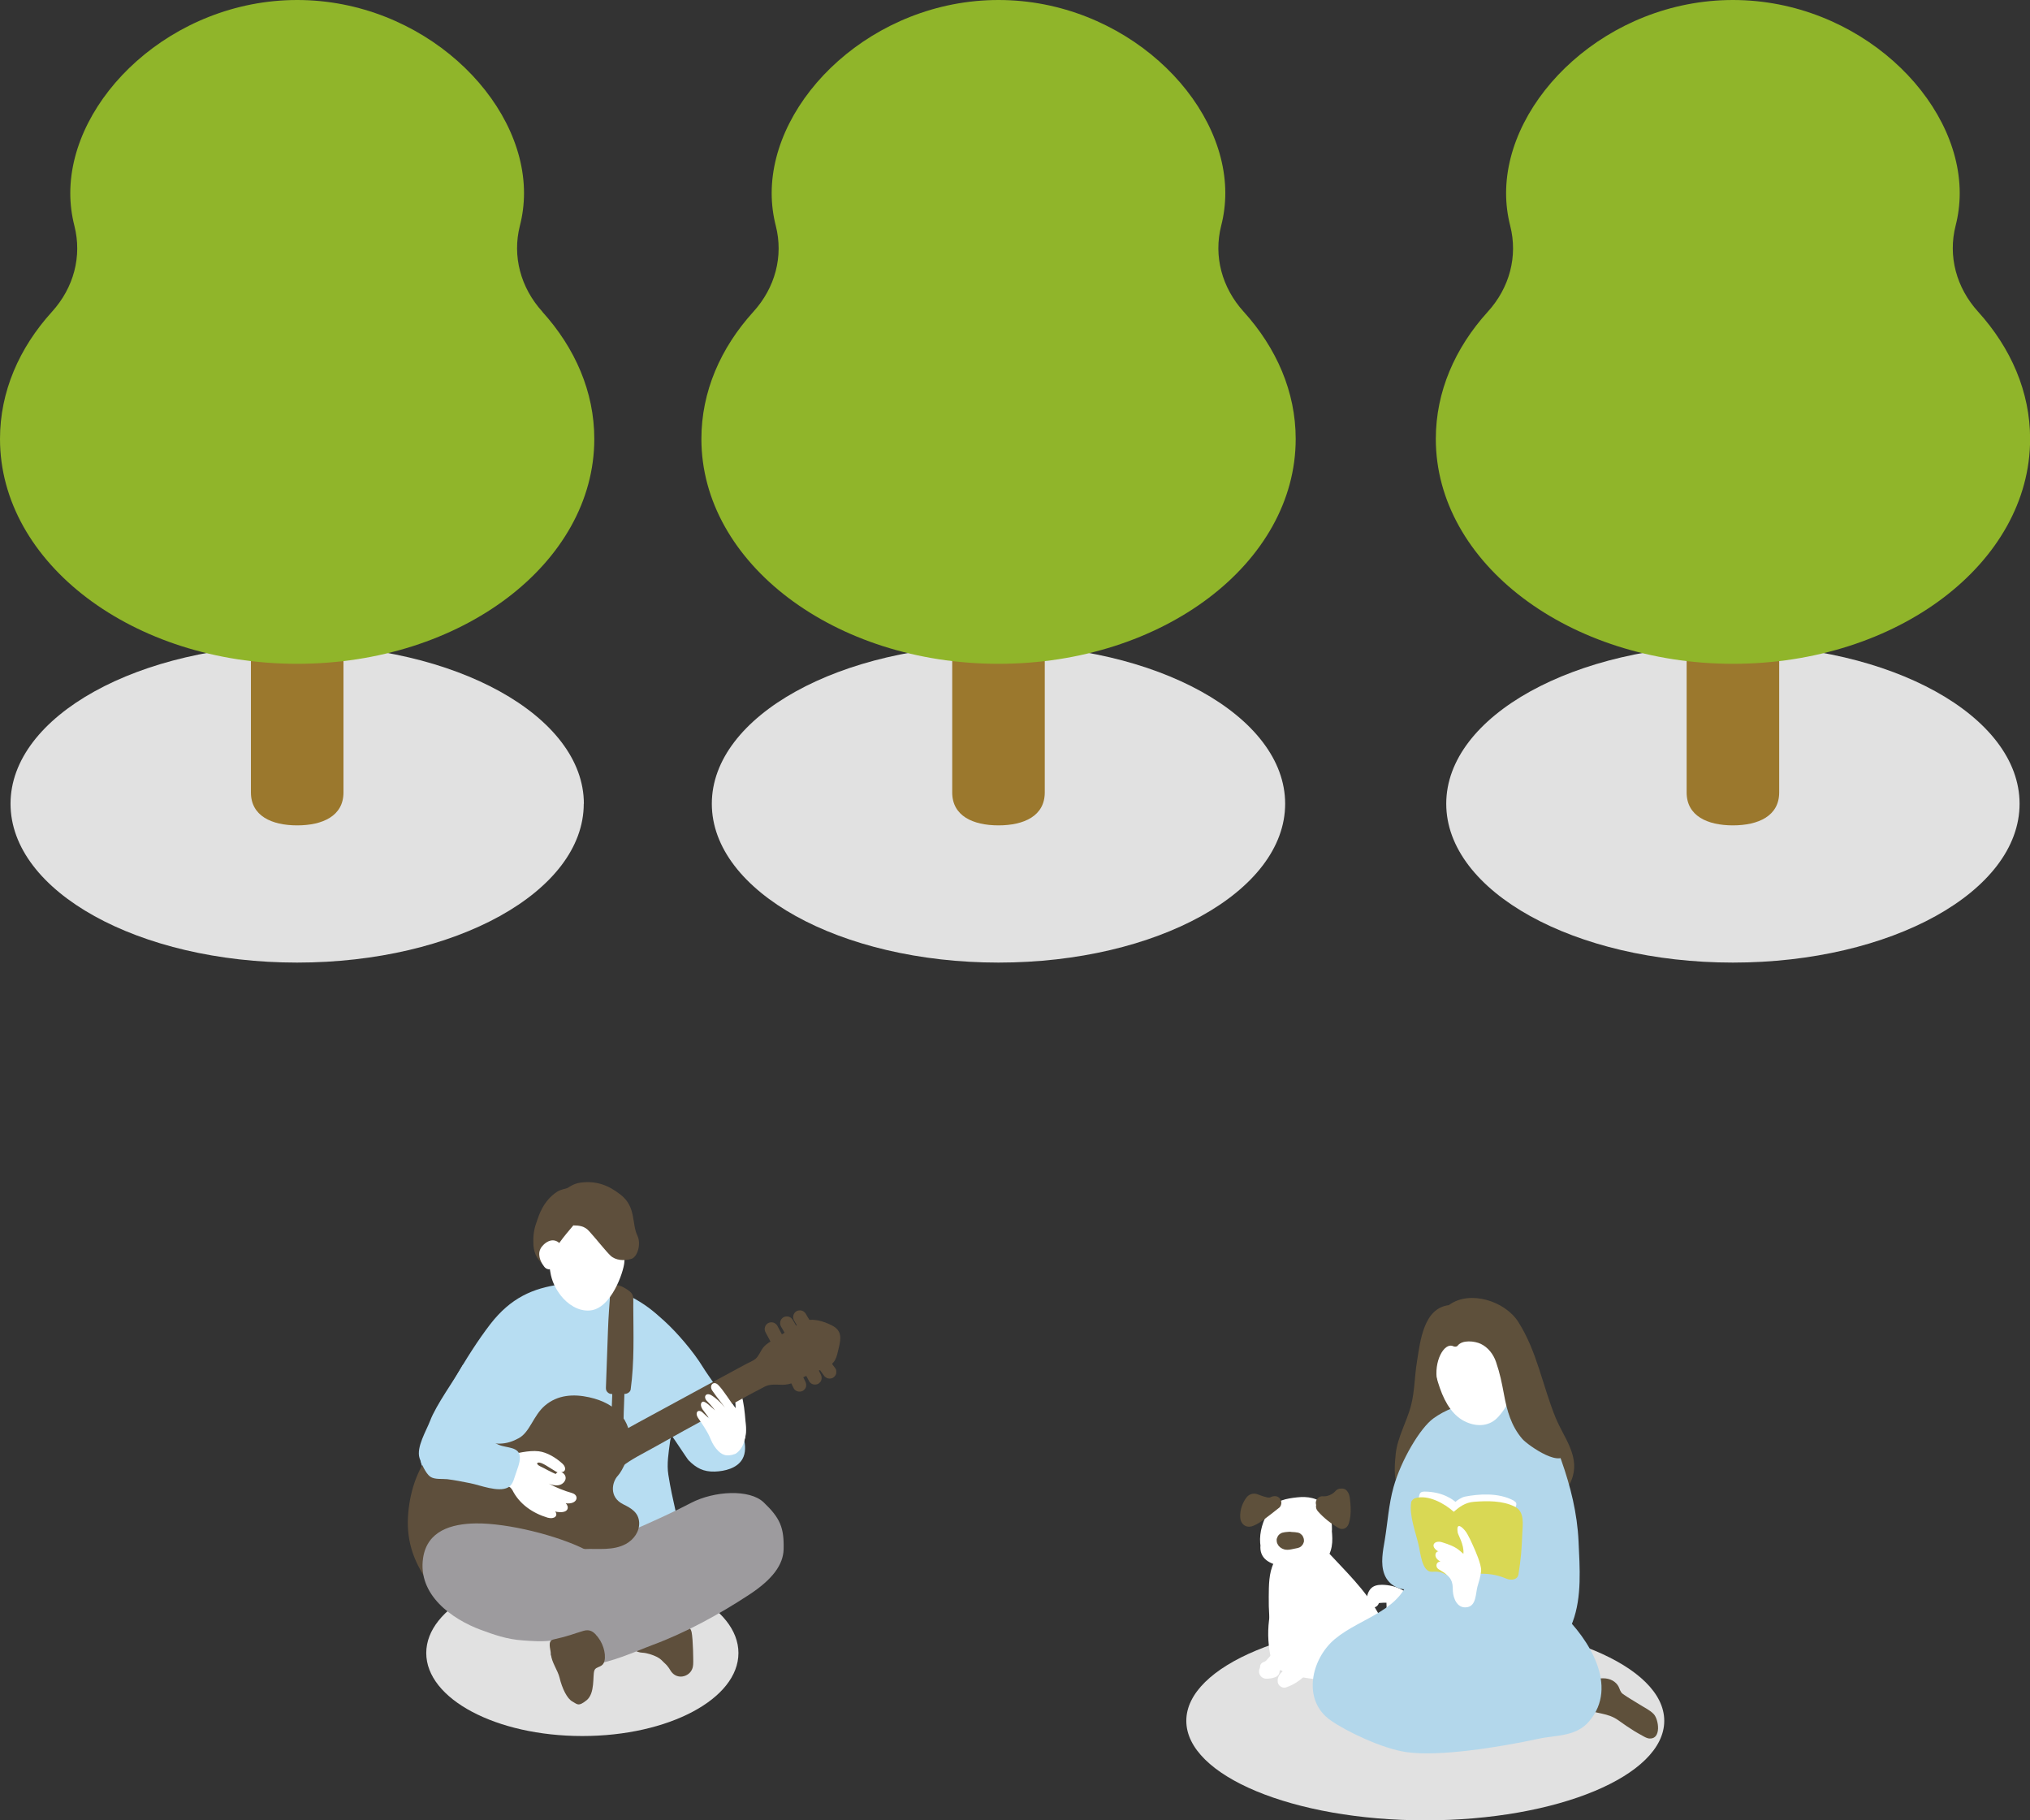 <?xml version="1.0" encoding="UTF-8"?>
<svg xmlns="http://www.w3.org/2000/svg" width="186.88" height="167.55" xmlns:xlink="http://www.w3.org/1999/xlink" viewBox="0 0 186.88 167.55">
  <rect x="0" y="0" width="186.88" height="167.55" fill="#333333" stroke="none"/>
  <defs>
    <style>
      .cls-1 {
        fill: #d9d854;
      }

      .cls-2 {
        fill: #fff;
      }

      .cls-3 {
        fill: #9d9b9e;
      }

      .cls-4 {
        clip-path: url(#clippath-2);
      }

      .cls-5 {
        isolation: isolate;
      }

      .cls-6 {
        clip-path: url(#clippath-6);
      }

      .cls-7 {
        fill: #90b52a;
      }

      .cls-8 {
        clip-path: url(#clippath-7);
      }

      .cls-9 {
        clip-path: url(#clippath-1);
      }

      .cls-10 {
        clip-path: url(#clippath-4);
      }

      .cls-11 {
        fill: #e1e1e1;
      }

      .cls-12 {
        fill: #b3d7eb;
      }

      .cls-13 {
        clip-path: url(#clippath);
      }

      .cls-14 {
        fill: #5e4f3c;
      }

      .cls-15 {
        fill: none;
      }

      .cls-16 {
        clip-path: url(#clippath-3);
      }

      .cls-17 {
        clip-path: url(#clippath-5);
      }

      .cls-18 {
        fill: #b7ddf2;
      }

      .cls-19 {
        fill: #9b782d;
      }

      .cls-20 {
        mix-blend-mode: multiply;
      }

      .cls-21 {
        fill: #5e503b;
      }
    </style>
    <clipPath id="clippath">
      <rect class="cls-15" width="186.88" height="167.55"/>
    </clipPath>
    <clipPath id="clippath-1">
      <rect class="cls-15" width="186.88" height="167.55"/>
    </clipPath>
    <clipPath id="clippath-2">
      <rect class="cls-15" width="186.88" height="167.55"/>
    </clipPath>
    <clipPath id="clippath-3">
      <rect class="cls-15" x=".97" y="59.36" width="52.78" height="29.24"/>
    </clipPath>
    <clipPath id="clippath-4">
      <rect class="cls-15" x="65.53" y="59.36" width="52.78" height="29.24"/>
    </clipPath>
    <clipPath id="clippath-5">
      <rect class="cls-15" x="133.14" y="59.36" width="52.78" height="29.24"/>
    </clipPath>
    <clipPath id="clippath-6">
      <rect class="cls-15" x="109.21" y="149.24" width="44" height="18.32"/>
    </clipPath>
    <clipPath id="clippath-7">
      <rect class="cls-15" x="39.24" y="144.51" width="28.74" height="15.27"/>
    </clipPath>
  </defs>
  <g class="cls-5">
    <g id="_レイヤー_2" data-name="レイヤー 2">
      <g id="_レイヤー_1-2" data-name="レイヤー 1">
        <g class="cls-13">
          <g class="cls-9">
            <g class="cls-4">
              <g class="cls-20">
                <g class="cls-16">
                  <path class="cls-11" d="m53.74,73.98c0,8.08-11.81,14.62-26.39,14.62S.97,82.06.97,73.98s11.81-14.62,26.39-14.62,26.39,6.55,26.39,14.62"/>
                </g>
              </g>
              <path class="cls-19" d="m31.62,45.49v27.45c0,2.16-1.91,3.03-4.26,3.03s-4.26-.87-4.26-3.03v-27.45h8.52Z"/>
              <path class="cls-7" d="m49.93,28.69c-2.01-2.22-2.78-5.12-2.07-7.91.25-.97.38-1.98.38-3.01C48.24,9.05,38.89,0,27.36,0S6.47,9.05,6.47,17.78c0,1.03.13,2.03.38,3.01.71,2.79-.05,5.69-2.07,7.91-3.02,3.33-4.78,7.36-4.78,11.7,0,11.43,12.25,20.7,27.36,20.7s27.35-9.27,27.35-20.7c0-4.34-1.77-8.37-4.78-11.7"/>
              <g class="cls-20">
                <g class="cls-10">
                  <path class="cls-11" d="m118.31,73.98c0,8.08-11.81,14.62-26.39,14.62s-26.39-6.55-26.39-14.62,11.81-14.62,26.39-14.62,26.39,6.55,26.39,14.62"/>
                </g>
              </g>
              <path class="cls-19" d="m96.18,45.49v27.45c0,2.16-1.91,3.03-4.26,3.03s-4.26-.87-4.26-3.03v-27.45h8.52Z"/>
              <path class="cls-7" d="m114.49,28.69c-2.01-2.22-2.78-5.12-2.07-7.91.25-.97.38-1.98.38-3.01C112.8,9.05,103.45,0,91.92,0s-20.88,9.05-20.88,17.78c0,1.03.13,2.03.38,3.01.71,2.79-.05,5.69-2.07,7.91-3.02,3.33-4.78,7.36-4.78,11.7,0,11.43,12.25,20.7,27.36,20.7s27.35-9.27,27.35-20.7c0-4.34-1.77-8.37-4.78-11.7"/>
              <g class="cls-20">
                <g class="cls-17">
                  <path class="cls-11" d="m185.92,73.98c0,8.08-11.81,14.62-26.39,14.62s-26.39-6.55-26.39-14.62,11.81-14.62,26.39-14.62,26.39,6.55,26.39,14.62"/>
                </g>
              </g>
              <path class="cls-19" d="m163.79,45.49v27.45c0,2.16-1.91,3.03-4.26,3.03s-4.26-.87-4.26-3.03v-27.45h8.52Z"/>
              <path class="cls-7" d="m182.1,28.69c-2.01-2.22-2.78-5.12-2.07-7.91.25-.97.38-1.98.38-3.01C180.41,9.05,171.06,0,159.53,0s-20.88,9.05-20.88,17.78c0,1.03.13,2.03.38,3.01.71,2.79-.05,5.69-2.07,7.91-3.02,3.33-4.78,7.36-4.78,11.7,0,11.43,12.25,20.7,27.36,20.7s27.35-9.27,27.35-20.7c0-4.34-1.77-8.37-4.78-11.7"/>
              <g class="cls-20">
                <g class="cls-6">
                  <path class="cls-11" d="m153.21,158.39c0,5.06-9.85,9.16-22,9.16s-22-4.1-22-9.16,9.85-9.16,22-9.16,22,4.1,22,9.16"/>
                </g>
              </g>
              <path class="cls-2" d="m119.42,138.1c-1.04.09-1.95.58-2.56,1.44-.54.77-.72,1.76-.82,2.68-.06.55.11,1.05.55,1.39.38.29.86.44,1.32.55,1.01.23,2.15.31,3.08-.24.84-.51,1.41-1.4,1.56-2.37.16-.99.08-2.15-.58-2.95-.61-.75-1.64-.88-2.54-.78-.47.05-.98.12-1.43.28-.52.19-.9.55-1.2,1-.53.81-.87,1.94-.79,2.92.04.53.23,1.02.66,1.36.37.29.82.4,1.28.48.56.09,1.12.16,1.68.22.53.06,1.09.14,1.6-.01,1.08-.32,1.45-1.46,1.42-2.49-.03-.97-.17-2.19-.82-2.95-.72-.85-1.88-.59-2.8-.29-.93.3-1.82.75-2.18,1.72-.18.48-.2,1.04-.17,1.55.04.53.12,1.16.39,1.63.34.59.95.47,1.51.32.49-.13,1-.29,1.42-.57.77-.51,1.26-1.32,1.37-2.24.05-.41.02-.85-.12-1.24-.09-.26-.21-.51-.45-.65-.27-.16-.57-.15-.87-.08-.97.23-1.88.84-2.26,1.79-.18.46-.21.98-.06,1.46.14.44.67.58,1.01.27.64-.59,1.01-1.41,1.02-2.28,0-.43-.39-.63-.76-.58-.88.12-1.38,1.11-1.38,1.93,0,.45.18.93.6,1.14.49.24,1.02,0,1.35-.39.32-.38.74-.83.89-1.31.16-.5-.03-1.07-.51-1.3-.45-.22-1.01-.06-1.34.3-.38.42-.36,1-.25,1.52.07.32.24.64.58.73.34.09.64-.07.9-.27.43-.33.78-.74,1.01-1.22.18-.39-.03-.93-.52-.91-1.22.06-1.73,1.75-.87,2.57.46.43,1.13.46,1.69.22.53-.23.87-.7,1.18-1.17h-1.04c-.04-.08-.08.05-.12.1-.12.14-.28.22-.44.3-.34.18-.72.25-1.1.26.05.39.11.79.16,1.18.8-.21,1.59-.49,2.06-1.21.16-.25.07-.61-.16-.78-.26-.19-.55-.14-.79.05-.4.31-.79.64-1.22.92-.35.23-.73.4-1.14.25-.31-.11-.66.12-.74.42-.09.33.11.63.42.74,1.36.49,2.55-.72,3.53-1.48-.32-.24-.63-.49-.95-.73-.26.4-.88.54-1.34.66-.65.17-.52,1.2.16,1.18,1.2-.02,3.43-.9,2.69-2.48-.21-.44-.81-.34-1.04,0-.18.27-.54.86-.94.72-.15-.05-.15-.52-.02-.53-.17-.3-.35-.6-.52-.91-.1.2-.2.39-.35.55-.08.09-.16.17-.24.24-.03.03-.08.06-.11.09-.06.06-.12.03-.01.04.1.03.2.05.3.08-.02-.01-.04-.02-.06-.03l.22.22s-.02,0-.02-.04c0-.06-.03-.12-.04-.18-.01-.07-.03-.16-.02-.23,0-.02.05-.13.01-.07,0,.02,0-.03.05-.02-.04,0-.1,0-.14-.03,0,0-.11-.13-.09-.13,0,0-.15.24-.17.27-.14.2-.29.4-.45.58-.03.03-.09.08-.11.11-.03.06-.05,0,.02,0,.06.01.11.01.18.04.01,0,.04.04.05.04,0,0-.01-.06-.01-.13,0-.1,0-.08.02-.18.08-.34.17-.54.48-.58-.25-.19-.51-.39-.76-.58,0,.56-.26,1.05-.67,1.43.34.09.67.18,1.01.26-.18-.56.14-1.1.62-1.41.13-.08.26-.16.4-.22.08-.03.17-.06.25-.09.04-.01.24-.04.26-.07.04-.06-.21-.08-.2-.1-.01.02.06.18.06.21.03.13.04.2.04.35,0,.5-.2,1-.57,1.37-.21.2-.46.35-.74.45-.18.07-.36.12-.54.17-.12.03-.37.05-.47.12l.25.17c-.02-.06-.05-.13-.07-.19-.03-.1-.06-.19-.08-.29-.04-.18-.08-.35-.09-.54-.03-.36-.03-.75.07-1.1.16-.57.71-.82,1.24-1,.33-.11.66-.22,1-.28.24-.04.52-.06.71.12.19.19.26.49.33.74.1.36.16.73.19,1.11.04.51.12,1.43-.5,1.66-.3.11-.69.04-1,0-.39-.04-.78-.08-1.16-.14-.47-.07-1.39-.05-1.54-.63-.07-.28-.03-.6.02-.88.06-.36.16-.72.31-1.05.13-.3.31-.63.57-.84.24-.19.58-.22.88-.28.54-.1,1.19-.21,1.7.02.56.25.68.92.7,1.47.02.65-.1,1.34-.53,1.85-.51.61-1.19.74-1.95.67-.39-.04-.79-.12-1.16-.24-.23-.08-.55-.16-.54-.43.02-1.36.63-3,2.18-3.13.32-.03.6-.26.6-.6,0-.3-.28-.63-.6-.6"/>
              <path class="cls-21" d="m121.76,138.97c.77.04,1.58-.3,2.09-.88.11-.12.18-.27.18-.44,0-.15-.07-.33-.18-.44-.12-.11-.27-.19-.44-.18-.16,0-.33.06-.44.18-.09.1-.18.19-.29.27.04-.03.08-.06.13-.1-.14.11-.29.19-.45.26.05-.02.1-.04.15-.06-.18.07-.36.13-.55.15.05,0,.11-.01.16-.02-.12.01-.24.02-.37.01-.32-.02-.63.3-.62.62.02.35.27.6.62.62"/>
              <path class="cls-21" d="m123.08,138.05c-.06-.08-.07-.09-.03-.04-.04-.09-.05-.11-.03-.04,0,.01,0,.02,0,.04.01.07,0,.05,0-.05-.01.03,0,.1.01.13,0,.06.01.12.02.18.02.2.03.4.04.59,0,.2,0,.39-.02.59-.01.13.02-.13,0,.04,0,.05-.02.1-.03.15-.02.1-.05.2-.09.3.3-.12.61-.25.91-.37-.16-.09-.32-.19-.47-.29-.08-.06-.16-.11-.24-.17-.03-.03-.07-.05-.1-.08.14.09,0,0-.03-.02-.29-.24-.56-.5-.82-.78-.09.34-.18.69-.27,1.03.07-.01.06,0-.03,0,.03,0,.06,0,.09,0,.05,0,.09,0,.14,0,.11,0,.21,0,.32,0,.04,0,.1,0,.14.01-.09-.01-.1-.01-.03,0,.03,0,.06.01.09.02.05,0,.09.02.13.03.03,0,.06.02.09.02.07.02.06.02-.03-.01-.07-.07-.15-.15-.22-.22-.08-.21-.06-.39.06-.54.08-.06.09-.07.04-.04.25.03.5.06.75.1-.19-.2-.45-.35-.72-.41-.32-.07-.69.1-.76.43-.07.32.1.68.43.76.02,0,.09.04.12.03-.04,0-.12-.06-.02,0,.01,0,.02.01.03.02.04.03.02.01-.04-.04,0,0,.08.08.09.08.18.19.52.24.75.1.31-.2.53-.52.44-.91-.09-.36-.42-.51-.76-.58-.48-.1-.94-.1-1.43-.03-.21.03-.38.24-.43.43-.06.22.01.44.16.6.54.61,1.2,1.13,1.91,1.54.37.21.78,0,.91-.37.17-.48.21-1,.19-1.5,0-.23-.03-.46-.05-.68-.03-.35-.08-.64-.32-.91-.22-.24-.66-.24-.88,0-.24.26-.23.62,0,.88"/>
              <path class="cls-21" d="m117.05,137.84c.16-.02-.03,0-.07,0-.06,0-.13,0-.19,0-.01,0-.09-.01-.09,0,0,0,.15.03.03,0-.07-.01-.14-.03-.21-.05-.26-.06-.5-.16-.75-.25-.36-.14-.76-.03-1,.27-.2.25-.34.53-.45.83-.09.26-.14.55-.15.83-.01.31.05.63.29.85.2.19.48.24.74.18.16-.04.31-.12.46-.19.22-.11.42-.25.62-.39.51-.37,1-.77,1.5-1.16.11-.09.19-.3.18-.44,0-.14-.05-.26-.13-.38-.2-.26-.51-.28-.8-.16-.26.12-.53.23-.79.34-.12.05-.25.11-.37.16-.07.03-.14.06-.21.09-.02,0-.12.06-.03.01.04-.02.05-.02.02-.01-.17.05-.02.09.46.13.05.09.11.18.16.27.04.11-.03.34.02.17.02-.08.03-.15.03-.23,0-.32-.29-.63-.62-.62-.34.02-.62.27-.62.62.02-.11.02-.13,0-.06,0,.02-.01.04-.02.07-.03.12-.03.24,0,.36.06.23.25.43.49.49.31.09.58-.07.86-.19.42-.18.84-.36,1.26-.54-.25-.32-.5-.65-.75-.97-.36.28-.72.55-1.07.83-.05.04.04-.03.04-.03-.02,0-.04.03-.05.04-.04.03-.08.06-.13.09-.08.06-.17.12-.26.18-.17.11-.34.21-.52.29-.06.03.04-.02.05-.02-.06.02-.06,0,.03,0,.05.02.11.04.16.07.09,0,.15.04.19.11.02.02.08.1.07.13,0,0,0-.04-.01-.05-.02-.08,0,.14.01.07,0-.05,0-.1,0-.15,0-.05,0-.1.01-.15,0-.07,0,.05,0,.06,0-.01,0-.05.01-.07.02-.11.05-.21.08-.32.01-.03.05-.09.05-.12,0,0-.05.11-.02.05.01-.03.03-.05.04-.08.02-.04.04-.08.06-.12.01-.02.02-.04.03-.06,0-.01.09-.12.02-.04-.06.08,0,0,0,0,.03-.02.12-.08-.06.02-.09.05-.13.06-.22.06-.08,0-.04,0,0,0,.1.05.2.08.3.12.22.08.45.16.69.2.34.06.64.06.98.01.14-.02.3-.17.37-.28.08-.13.11-.33.06-.48-.05-.15-.14-.29-.28-.37-.16-.08-.3-.09-.48-.06"/>
              <path class="cls-21" d="m115.11,138.29c-.06.08-.12.17-.18.25-.04.07-.07.15-.07.23-.02.08-.01.16.01.25.02.08.06.15.11.21.04.07.1.12.17.16.05.02.1.04.15.06.11.03.22.03.33,0,.05-.02.1-.04.15-.06.09-.05.17-.13.22-.22.06-.08.12-.17.18-.25.05-.07.07-.15.07-.23.02-.08.01-.16-.01-.25-.02-.08-.06-.15-.11-.21-.04-.07-.1-.12-.17-.16-.05-.02-.1-.04-.15-.06-.11-.03-.22-.03-.33,0-.05.02-.1.04-.15.06-.09.06-.17.13-.22.22"/>
              <path class="cls-2" d="m121.25,143.72c.31,1.5,1.02,2.91,2.03,4.06"/>
              <path class="cls-2" d="m120.67,143.88c.34,1.61,1.11,3.09,2.19,4.33.21.24.63.22.85,0,.24-.24.21-.61,0-.85-.46-.52-.86-1.12-1.18-1.78-.17-.34-.27-.58-.39-.93-.12-.36-.22-.72-.3-1.09-.07-.32-.44-.5-.74-.42-.33.09-.49.42-.42.74"/>
              <path class="cls-2" d="m126.95,150.84c.66-.1,1.45-.14,1.92-.68.46-.53.76-1.23.97-1.89.13-.4.24-.82.04-1.21-.15-.3-.48-.53-.76-.7-.57-.33-1.24-.48-1.89-.49-.4,0-.8.07-1.07.39-.26.32-.33.7-.37,1.1.39-.05.79-.11,1.18-.16-.03.11-.06.22-.08.34-.02.02-.04.03-.06.04-.03.01-.03.01,0,0,.02,0,.03-.01.05-.01.05-.01.1-.02.15-.03.01,0,.11-.01.05,0,.2-.02.4-.03.61-.02.14,0-.05-.03.02,0,.03.01.09.05.05.01,0,0-.18-.16-.13-.17,0,0,.02.6.02.66,0,.1,0,.2,0,.29,0-.02,0-.05.02-.07-.06.08.02,0-.03.04-.16.14-.32.26-.48.39-.18.14-.35.28-.53.42-.07.05,0,0,.03-.01.06-.02.09,0,.01,0-.13,0-.26.01-.38.06-.24.1-.46.3-.44.58.01.25.18.54.44.58.57.1,1.16.07,1.67-.23.44-.26.79-.7.88-1.21.05-.31-.08-.66-.42-.74-.29-.07-.68.09-.74.42-.01.07-.03.14-.06.21.04-.1-.04.07-.07.1.03-.05.02-.03,0,0-.02.03-.05.05-.08.08-.03.03-.06.05,0,.01-.04.03-.08.05-.12.08,0,0-.09.05-.06.04.03-.02-.07.02-.08.03-.04.01-.08.02-.12.03-.01,0-.12.03-.08.02.04,0-.07,0-.08,0-.04,0-.09,0-.13,0-.04,0-.09,0-.13,0-.12,0,.13.03-.06,0v1.16c.07-.02.07-.03,0-.02.04,0,.08,0,.12,0,.09,0,.19-.02.27-.04.2-.06.35-.19.51-.32.25-.2.51-.4.76-.6.32-.25.54-.53.58-.94.03-.3,0-.62-.02-.92-.02-.4-.13-.76-.49-.98-.28-.17-.63-.18-.95-.17-.31.01-.66.03-.96.14-.47.17-.72.59-.63,1.08.05.29.39.47.66.43.31-.04.49-.29.52-.59,0-.03,0-.07,0-.1,0,.07,0,.08,0,0,.02-.07.03-.13.05-.2,0-.02.01-.03.02-.05-.03.07-.03.07,0,.01-.05.06-.05.06,0,0-.06.04-.06.05,0,.01-.06.02-.11.02-.02.02.08,0,.16,0,.24,0,.08,0,.16,0,.24.02.13,0-.06-.01.08,0,.14.02.28.05.41.09.08.02.15.05.23.08.07.03.07.03.02,0,.04.02.07.03.11.05.05.03.11.06.16.09.02.01.2.13.12.08.05.04.09.08.13.12.05.05.05.05.02,0,0-.02-.02-.04-.02-.07,0-.04,0-.03-.01.05,0,.03-.02.07-.02.1-.02.08-.04.15-.06.23-.05.15-.1.3-.16.44-.03.08-.11.24-.18.37-.08.15-.16.3-.25.44-.03.05-.07.11-.11.16.07-.09-.14.13-.05.06-.03.02-.07.04-.11.06.04-.02.04-.02,0,0-.07.03-.14.04-.21.06-.34.08-.68.12-1.02.18-.31.05-.51.46-.42.74.11.34.41.47.74.42"/>
              <path class="cls-2" d="m121.73,143.2l1.01,1.09c.9.97,1.79,1.94,2.6,2.99.83,1.08,1.59,2.3,1.73,3.66.04.34.03.69-.1,1.01-.1.25-.26.46-.44.65-.87.92-2.14,1.35-3.4,1.44s-2.51-.14-3.75-.38c-.49-.1-1.04-.23-1.3-.66-.12-.19-.16-.42-.19-.64-.38-2.35-.64-4.7-.39-7.07.04-.39.09-.78.29-1.12"/>
              <path class="cls-2" d="m121.3,143.62c1.23,1.34,2.52,2.65,3.62,4.1.49.64.95,1.33,1.25,2.09.26.68.54,1.61.04,2.25-1.04,1.32-3,1.5-4.55,1.36-.86-.08-1.83-.18-2.65-.47-.4-.14-.48-.36-.55-.76-.09-.5-.16-1-.22-1.5-.14-1.07-.23-2.14-.24-3.22,0-.52,0-1.04.04-1.56.03-.48.04-1.01.26-1.44.35-.69-.69-1.3-1.04-.61-.46.93-.45,2.08-.46,3.1-.02,1.18.07,2.36.22,3.54.07.54.14,1.08.22,1.61.08.49.13.98.45,1.38.61.75,1.79.82,2.67.97,2,.33,4.25.39,5.97-.88.77-.57,1.35-1.3,1.36-2.3.01-.98-.36-1.97-.83-2.82-1.18-2.14-3.06-3.91-4.7-5.69-.53-.57-1.38.28-.85.85"/>
              <path class="cls-2" d="m117.58,152.58c-.45.09-.86.23-1.28.41-.63.27-.18,1.29.46,1.1.48-.15.95-.35,1.39-.61-.29-.23-.59-.45-.89-.68,0,.01,0,.02,0,.04.09-.12.18-.24.28-.36-.01,0-.02.01-.04.02.1-.03.2-.05.3-.08-.01,0-.03,0-.04,0l.43.18s-.03-.03-.04-.05c.05.09.1.18.15.27-.29-.8-.36-1.74-.34-2.59.01-.89.17-1.77.43-2.62.23-.74-.93-1.06-1.16-.32-.38,1.19-.54,2.46-.46,3.71.04.62.13,1.25.29,1.85.08.31.2.65.54.74.35.1.75-.11.83-.47.11-.5-.41-.96-.89-.68-.35.21-.71.37-1.1.49.16.37.31.73.46,1.1.32-.14.65-.23.99-.29.32-.06.5-.44.42-.74-.09-.33-.42-.48-.74-.42"/>
              <path class="cls-2" d="m117.35,151.96c-.35.4-.7.79-1.06,1.19-.13.15-.3.3-.36.5-.1.37.1.74.47.84.19.05.41.02.6-.01.12-.02.24-.05.36-.09.15-.05.28-.14.36-.28.08-.13.11-.32.06-.46-.05-.15-.14-.29-.28-.36-.14-.07-.31-.11-.46-.06-.12.04-.24.07-.36.09.05,0,.11-.01.16-.02-.09.01-.18.02-.27.01.05,0,.11.01.16.02-.01,0-.03,0-.04,0,.05.02.1.04.14.06,0,0-.01,0-.02,0,.04.03.08.06.12.09,0,0,0,0-.01-.01.03.04.06.08.09.12v-.02s.03.1.05.14c0,0,0-.01,0-.02,0,.05.01.11.02.16,0,0,0-.01,0-.02,0,.05-.01.11-.02.16,0,0,0-.01,0-.02-.02.05-.04.1-.06.14,0-.01.02-.03.02-.04-.03.04-.06.08-.09.12.4-.47.82-.92,1.23-1.39.11-.12.18-.26.18-.43,0-.15-.07-.32-.18-.43-.12-.11-.27-.18-.43-.18-.15,0-.32.06-.43.18"/>
              <path class="cls-2" d="m124.94,152.7c-.56.17-1.11.38-1.64.63-.26.12-.51.25-.76.39-.23.13-.49.27-.67.47-.31.34-.48.93,0,1.23.33.2.72.02,1.05-.08.57-.19,1.13-.42,1.68-.67.29-.13.38-.57.22-.82-.19-.29-.52-.36-.82-.22-.08.04-.16.08-.25.11-.04.02-.08.04-.12.05-.04.02-.11.05-.03.01-.17.07-.34.14-.51.2-.16.06-.32.12-.49.17-.09.03-.17.06-.26.08-.04.01-.09.03-.13.04-.06.02-.2.02,0,.02.1.03.2.05.3.08,0,0-.02,0-.03-.01.07.07.14.14.22.22v-.03c.01.1.04.2.07.3,0,.06-.01.11-.04.17.04-.06.03-.05-.02.02,0,0,.17-.18.03-.05.08-.08.21-.14.31-.2.24-.14.48-.27.73-.39.12-.06.24-.11.36-.17.03-.01.06-.03.1-.04-.06.03-.06.03,0,0,.07-.03.13-.05.2-.08.26-.1.53-.19.81-.27.3-.09.52-.43.42-.74-.1-.31-.42-.52-.74-.42"/>
              <path class="cls-2" d="m119.32,153.39s0,.02,0,.03c0-.05.01-.11.02-.16,0,.05-.02.09-.04.13.02-.05.04-.1.06-.14-.03.06-.06.11-.1.17.03-.04.06-.08.09-.12-.13.17-.3.31-.47.44.04-.03.08-.06.12-.09-.26.2-.54.36-.84.49.05-.02.1-.04.14-.06-.08.03-.16.07-.25.09.25.19.51.39.76.58,0-.03,0-.05,0-.08,0,.05-.01.11-.02.16,0-.03.02-.07.03-.1-.02.05-.04.1-.06.14.02-.04.04-.08.07-.11-.03.04-.06.08-.09.12.03-.04.07-.08.11-.11-.04.03-.08.06-.12.09.08-.06.17-.11.26-.15-.05.02-.1.04-.14.06.28-.11.56-.21.83-.33.27-.12.51-.29.72-.5.23-.22.24-.63,0-.85-.24-.22-.61-.23-.85,0-.05.05-.1.09-.15.13.04-.03.08-.06.12-.09-.19.14-.39.25-.61.34.05-.02.1-.04.14-.06-.27.11-.57.19-.83.34-.35.21-.62.57-.6.99,0,.19.09.36.24.47.14.11.35.17.52.11.42-.15.82-.34,1.18-.61.19-.14.38-.29.54-.46.1-.1.19-.21.26-.34.1-.18.13-.33.16-.53.02-.14-.08-.33-.18-.43-.1-.11-.28-.18-.43-.18-.16,0-.32.06-.43.18-.03.04-.06.08-.09.12-.05.09-.08.19-.08.3"/>
              <path class="cls-21" d="m118.88,141c-.11-.01-.21-.02-.32,0-.17.01-.33.03-.49.07-.13.04-.23.1-.33.19-.07.07-.12.15-.15.24-.05.09-.07.18-.06.28,0,.13.03.26.1.37.11.23.35.39.59.46.21.06.43.04.64,0,.21-.04.42-.09.63-.13.06-.02.12-.05.18-.07.09-.05.16-.11.21-.19.05-.05.08-.1.1-.16.05-.09.07-.18.06-.28,0-.13-.04-.26-.1-.37-.05-.09-.11-.16-.19-.21-.07-.07-.16-.11-.25-.13-.18-.03-.36-.06-.54-.06-.18,0-.36.02-.54.05-.1.02-.18.07-.25.13-.08.05-.14.12-.19.21-.05.09-.08.18-.09.27-.02.1-.02.2.01.29.06.18.17.35.34.44.06.02.12.05.18.07.13.04.26.04.39,0,0,0,.01,0,.02,0-.07,0-.13.02-.2.03.2-.02.39-.02.59,0-.07,0-.13-.02-.2-.03.03,0,.05,0,.08.01v-1.42c-.23.05-.46.11-.69.14.07,0,.13-.02.2-.03-.05,0-.09,0-.14,0,.07,0,.13.02.2.03-.03,0-.05,0-.07-.02.06.02.12.05.18.07-.02,0-.04-.02-.06-.04l.15.12s-.02-.02-.03-.03c.04.05.08.1.12.15,0-.01-.02-.02-.02-.04-.15.36-.29.72-.44,1.09.06-.02.13-.03.19-.04-.07,0-.13.02-.2.03.14-.02.28-.02.42,0,.1,0,.2-.02.28-.06.09-.03.17-.08.24-.15.07-.07.12-.15.15-.24.05-.09.07-.18.06-.28,0-.19-.07-.39-.22-.52-.05-.04-.1-.08-.15-.12-.12-.07-.24-.1-.37-.1"/>
              <path class="cls-21" d="m143.24,130.57c-1.22-2.96-1.73-6.17-3.47-8.9-1.23-1.93-4.46-2.94-6.35-1.57-.01.01-.03.02-.04.03-2.32.28-2.63,3.29-2.93,5.16-.24,1.44-.2,2.74-.57,4.15-.38,1.41-1.24,2.9-1.39,4.37-.13,1.33-.29,2.88.8,3.83.85.74,2.03.75,3.09.82,3.2.21,6.64.29,9.8-.35,1.34-.27,2.23-.85,2.62-2.27.54-1.94-.87-3.6-1.56-5.28"/>
              <path class="cls-12" d="m145.32,141.87c-.12-2.58-.73-5.04-1.59-7.47-.38-1.08-.74-2.24-1.51-3.11-.72-.81-1.72-1.31-2.71-1.71-2.36-.97-5.4-.59-7.56.98-1.21.88-2.96,3.82-3.66,6.31-.45,1.61-.54,3.24-.81,4.88-.17,1.01-.41,2.15-.04,3.14.4,1.07,1.5,1.55,2.49,1.38-.14.77-.26,1.55-.19,2.31.19,2.1,1.93,2.71,3.74,3.11,2.3.51,4.93,1.3,7.3,1.02,1.96-.23,3.33-1.64,4-3.43.86-2.3.65-5,.54-7.41"/>
              <path class="cls-21" d="m146.76,154.96c.34-.09.69-.15,1.04-.1.35.05.69.24.85.55.08.16.11.34.21.5.11.18.3.3.48.42.74.46,1.47.92,2.21,1.39.19.12.38.24.5.42.21.31.19.72.16,1.09-.01.13-.03.28-.14.35-.14.1-.33.02-.48-.06-.8-.43-1.57-.91-2.3-1.44-.22-.16-.44-.33-.69-.45-.28-.13-.59-.2-.89-.27-.64-.14-1.29-.28-1.94-.41"/>
              <path class="cls-21" d="m146.86,155.33c.54-.13,1.25-.24,1.51.38.09.22.16.43.33.61.19.19.43.33.66.47.53.33,1.05.66,1.58.99.22.14.45.26.65.42.23.19.26.43.26.72,0,.06.02.32-.03.37.09-.09-.17-.16-.24-.2-.24-.13-.48-.27-.72-.41-.51-.31-.99-.64-1.47-.99-1.01-.73-2.32-.84-3.51-1.09-.48-.1-.68.63-.2.74.58.13,1.17.25,1.75.38.6.13,1.08.28,1.58.64.48.35.97.68,1.47.99.24.14.47.28.72.41.21.12.44.26.69.26,1.06.03.82-1.75.35-2.25-.36-.38-.9-.62-1.33-.9-.5-.32-1.04-.61-1.52-.96-.24-.18-.26-.43-.39-.68-.12-.22-.31-.41-.54-.54-.56-.31-1.2-.23-1.79-.09-.48.12-.28.85.2.74"/>
              <path class="cls-2" d="m134.58,121.29c-3.41.44-2.95,3.8-2.03,6.46.52,1.5,1.29,2.64,2.43,3.14,1.04.46,2.17.4,2.97-.5,1.03-1.15,1.58-2.64,1.6-3.95.04-2.71-2-5.55-4.96-5.16"/>
              <path class="cls-12" d="m143.8,148.5c-.35-.33-.81-.1-.95.23l-11.87-3.78s0-.01,0-.02c.12-.73-.99-1.04-1.11-.31-.61,3.64-4.5,4.18-6.98,6.24-2.19,1.83-3.05,5.63-.39,7.49,1.44,1.01,4.74,2.6,6.97,2.92,2.99.44,8.58-.45,12.12-1.22,1.64-.36,3.48-.17,4.71-1.62,2.75-3.23-.05-7.6-2.52-9.93"/>
              <path class="cls-2" d="m139.37,138.13c-1.43-.78-3.29-.61-4.49-.38-.31.06-.77.35-.88.49-.14-.12-.45-.33-.62-.41-.67-.37-1.46-.53-2.21-.54-.41,0-.46.14-.53.4-.08.29-.11.6.27.66.71.11,1.42.22,2.05.57.41.23.49.37.95.32.68-.08,1.32-.39,2.05-.46.91-.09,2.03-.16,2.83.36.36.24.6-.06.72-.37.12-.3.14-.48-.14-.62"/>
              <path class="cls-1" d="m139.43,138.67c-1.12-.56-2.53-.53-3.73-.44-.81.06-1.33.46-1.87.92-.86-.78-2.36-1.59-3.52-1.26-.18.05-.37.21-.4.4-.18,1.19.38,2.65.66,3.81.21.84.32,2.64,1.29,2.57.77-.05.9.1,1.45.35.36.17.69.54,1.1.41.56-.18.92-.54,1.59-.57.93-.04,1.75.05,2.69.45.41.17,1.01.12,1.1-.4.23-1.46.29-2.25.35-3.72.04-.91.24-2.05-.7-2.52"/>
              <path class="cls-2" d="m135.66,142.39c-.05-.1-.48-1.15-.81-1.53-.42-.49-.78-.63-.66.18.04.27.61,1.12.53,1.98-.11-.1-.23-.2-.35-.3-.44-.37-.96-.56-1.6-.76-.67-.22-1.16.28-.46.78.03.02.07.03.11.05-.32.03-.48.6.19.94-.38,0-.54.49-.14.73.28.17.52.3.75.52.2.19.34.33.44.64.1.31.08.71.09.85.05.72.44,1.62,1.33,1.46.83-.15.76-1.25.93-1.88.14-.5.3-.95.34-1.47.04-.58-.58-1.95-.69-2.19"/>
              <path class="cls-21" d="m142.96,130.49c-.9-1.61-1.93-3.16-2.55-4.91-.58-1.61-1.15-2.9-2.34-4.16-1.15-1.21-2.35-1.26-3.95-.86-.12.03-.19.1-.22.19-1.4.35-2.46,1.08-2.83,2.75-.28,1.27-.44,2.52-.73,3.78-.25,1.07-.11,2.16-.52,3.28-.15.42-.81,1.13-.2,1.43.41.21.7-.24.95-.53.32-.37,2.12-2.31,1.74-4.28-.36-1.88.65-3.65,1.47-3.27.12.06.32.07.41-.05.44-.57,1.59-.42,2.12-.17.68.32,1.17.96,1.41,1.66.37,1.08.53,1.9.74,3.02.27,1.47.66,2.88,1.68,4.07.51.59,3.94,3,4.05,1.03.07-1.18-.69-2.02-1.23-2.99"/>
              <g class="cls-20">
                <g class="cls-8">
                  <path class="cls-11" d="m67.98,152.15c0,4.22-6.43,7.64-14.37,7.64s-14.37-3.42-14.37-7.64,6.43-7.64,14.37-7.64,14.37,3.42,14.37,7.64"/>
                </g>
              </g>
              <path class="cls-2" d="m68.63,130.81c-.08-.91-.13-1.54-.39-2.56-.15-.58-.7-.58-.64.02.02.19.13.98.12,1.36-.4-.51-1.16-1.75-1.63-2.19-.43-.4-.84.09-.51.56.54.78.9,1.16,1.34,1.81-.04,0,.04,0,0,0-.33-.51-.83-.97-1.28-1.34s-.9.18-.43.58c.05.04.37.39.56.65-.16-.15-.63-.59-.7-.65-.14-.12-.32-.14-.43,0-.13.16-.13.53.07.77.08.09.43.53.54.68-.05-.04-.46-.47-.56-.55-.4-.35-.78.04-.41.57.31.45.8,1.17,1.01,1.64.21.47.31.76.63,1.15.49.59.94.78,1.76.48.1-.03.55-.37.75-.94.28-.79.26-1.21.19-2.06"/>
              <path class="cls-14" d="m63.65,150.17c-.12-.61-1.16-.93-1.29-.39-.05,0-2.83.66-4.01.98-.38.1-.67.14-.5.48.26.51.71.85,1.28.88.44.02.99.21,1.35.39.36.18.48.37.67.54.42.37.52.65.64.81.57.77,1.61.48,1.91-.19.07-.15.12-.32.12-.71,0-.04,0-1.99-.16-2.79"/>
              <path class="cls-18" d="m64.7,125.82c-.85-1.39-2.35-3.15-3.56-4.25-1.05-.95-1.74-1.53-3.23-2.31-1.41-.74-4.98-1.23-6.31-1.04-2.54.35-4.58,1.23-6.47,3.67-2.23,2.9-4.66,7.28-6.03,10.53-.49,1.17-.69,2.44.39,3.39.49.43,1.27.34,1.87.38,1.22.07,2.44.09,3.65.06.03,0,.06,0,.08,0-.25,1.56.9,3.09.91,4.68,0,1.48.22,2.94.66,4.36.39,1.24.03,1.6.65,1.49,1.68-.28,3,.36,4.8.49,1.76.13,4.02-.14,5.75-.51,1.27-.27,2.48-1.09,3.62-1.7.98-.53,1.4-1.6,1.2-3.2-.36-2.75-.73-3.46-1.15-6.11-.16-.98.02-2.04.15-3.01.02-.19.09-.41.13-.63.19.22,1.45,2.17,1.58,2.3.71.72,1.38,1.07,2.41,1.04.91-.03,2.07-.3,2.55-1.16,1.23-2.17-2.56-6.69-3.65-8.47"/>
              <path class="cls-3" d="m50.69,152.27c-.02.05,0,.11.06.12,1.32.32,1.93,1.07,3.3.91,2.32-.27,4.44-1.3,5.97-1.87,3.11-1.15,6.19-2.84,8.92-4.63,2.22-1.45,3.16-2.8,3.2-4.19.05-2.01-.32-2.88-1.84-4.33-1.29-1.23-4.54-1.06-6.68.05-2.98,1.55-5.02,2.31-8.62,3.99,0,0-.51-.13-.56-.12-.6.1-1.69.03-1.69.03l-2.06,10.03Z"/>
              <path class="cls-14" d="m57.38,138.46c-1.33-.64-1.05-2.05-.5-2.63.42-.44,1.18-2.05,1.17-3.05-.03-1.98-1.18-3.59-3.81-4.17-1.45-.32-2.91-.23-4.08.77-1.08.93-1.37,2.44-2.41,3-1.03.56-2.32.88-4.53-.33-.41-.22-.92-.16-1.39-.11-1,.12-1.56.69-1.94,1.45-1.39,1.63-2.1,3.66-2.3,5.79-.23,2.42.38,4.4,1.81,6.43,1.09,1.55,3.79,2.93,6.19,2.56,2.75-.42,4.75-1.92,5.58-3.5.72-1.38,1.49-2.05,2.6-2.09,1.3-.06,2.67.17,3.85-.47.73-.4,1.27-1.15,1.22-1.99-.06-.9-.71-1.29-1.47-1.66"/>
              <path class="cls-14" d="m53.28,134.7c4.85-2.79,15.97-8.74,16.64-9.13.47-.27.62-1.12,1.08-1.41,1.29-.81,2.18-1.33,2.65-1.61.58-.33.92-.71,1.5-.38.68.38,1.19.16,1.57.71.23.34-.26,1.2-.28,1.89,0,.35-.64.53-1.05.7-1.25.51-1.85.79-2.81,1.29-.33.17-1.62-.15-2.04.09-3.39,1.88-12.73,6.85-13.72,7.71"/>
              <path class="cls-14" d="m53.59,135.23c3.1-1.78,6.25-3.49,9.39-5.2,2.35-1.27,4.82-2.42,7.09-3.84.37-.23.63-.51.86-.89.59-.95,1.69-1.42,2.64-1.99.51-.3.95-.57,1.59-.46.61.1.91.24.87.82-.09,1.24-1.36,1.4-2.33,1.84-.45.2-.98.59-1.47.68-.41.07-.89-.09-1.31-.05-.63.05-1.15.42-1.7.72-1.5.82-3.01,1.64-4.51,2.46-1.75.96-3.51,1.92-5.25,2.9-1.04.59-2.17,1.14-3.09,1.9-.61.51.27,1.38.88.88.81-.67,2.06-1.27,3.05-1.83,1.75-.99,3.52-1.96,5.29-2.92,1.59-.87,3.17-1.78,4.79-2.61.75-.38,1.43-.06,2.22-.24.41-.09.79-.36,1.17-.55.72-.35,1.46-.62,2.19-.94,1-.44,1.03-.9,1.27-1.9.2-.84.27-1.54-.62-2-.75-.39-1.85-.76-2.66-.36-.89.45-1.75,1.04-2.6,1.57-.38.24-.78.44-1.07.79-.28.34-.4.79-.74,1.07-.25.21-.65.35-.93.51-1.36.73-2.71,1.47-4.07,2.2-3.87,2.1-7.75,4.18-11.57,6.38-.69.4-.07,1.47.63,1.07"/>
              <path class="cls-14" d="m72.31,126.31c.27.49.53.98.76,1.48.06.13.23.25.37.28.15.04.35.02.48-.06.13-.09.25-.21.28-.37.04-.17.01-.32-.06-.48-.24-.5-.49-1-.76-1.48-.08-.13-.22-.24-.37-.28-.15-.04-.35-.02-.48.06-.29.18-.39.54-.22.85"/>
              <path class="cls-14" d="m73.73,125.77c.27.45.52.9.76,1.37.07.13.23.25.37.28.15.04.35.02.48-.06.13-.09.25-.21.28-.37.04-.17.02-.32-.06-.48-.23-.47-.49-.92-.76-1.37-.08-.13-.22-.24-.37-.28-.15-.04-.35-.02-.48.06-.13.09-.25.21-.28.37-.04.16-.03.33.06.48"/>
              <path class="cls-14" d="m74.93,125.21c.27.48.57.94.91,1.38.04.07.09.13.16.17.06.05.13.09.21.11.15.04.35.02.48-.06.13-.09.25-.21.28-.37.03-.15.04-.35-.06-.48-.34-.44-.64-.9-.91-1.38-.08-.13-.22-.24-.37-.28-.15-.04-.35-.02-.48.06-.29.18-.39.54-.22.85"/>
              <path class="cls-14" d="m70.48,122.64c.27.49.53.98.76,1.48.06.13.23.25.37.28.15.04.35.02.48-.06.13-.09.25-.21.28-.37.04-.17.01-.32-.06-.48-.24-.5-.49-1-.76-1.48-.08-.13-.22-.24-.37-.28-.15-.04-.35-.02-.48.06-.29.18-.39.54-.22.85"/>
              <path class="cls-14" d="m71.9,122.1c.27.45.52.9.76,1.37.07.13.23.25.37.28.15.04.35.02.48-.06.13-.09.25-.21.28-.37.04-.17.02-.32-.06-.48-.23-.47-.49-.92-.76-1.37-.08-.13-.22-.24-.37-.28-.15-.04-.35-.02-.48.06-.13.09-.25.21-.28.37-.04.16-.03.33.06.48"/>
              <path class="cls-14" d="m73.1,121.54c.27.48.57.94.91,1.38.04.07.09.13.16.17.06.05.13.09.21.11.15.04.35.02.48-.06.13-.09.25-.21.28-.37.03-.15.04-.35-.06-.48-.34-.44-.64-.9-.91-1.38-.08-.13-.22-.24-.37-.28-.15-.04-.35-.02-.48.06-.29.18-.39.54-.22.85"/>
              <path class="cls-2" d="m52.68,137.43c-.77-.22-1.49-.51-2.17-.88.06.03.12.05.18.07.46.16,1.02.17,1.3-.3.22-.35-.02-.72-.32-.82.4.01.5-.42.11-.78-.58-.53-1.41-1.05-2.19-1.14-.94-.11-2,.21-2.93.34-.43.06-.52.51-.34.8-.03.04-.07.07-.1.11-.42.61-.11,1.35.38,1.81.18.16.22.15.4.29,0,0,.16.19.17.22.64,1.29,1.87,2.13,3.24,2.54.63.18,1-.19.7-.57.12.04.24.05.37.06.9.06.92-.51.6-.82.07.02.16.02.23.02.88,0,1.01-.76.36-.95m-1.47-1.97s.09.04.13.06c-.06.03-.12.08-.18.15,0,0-.48-.21-.69-.33-.27-.14-.47-.26-.74-.38-.19-.09-.38-.27-.2-.33.32-.1,1.01.44,1.68.83"/>
              <path class="cls-18" d="m45.92,132.99c-1.17-.51-2.16-1.37-3.44-1.61-.05,0-.09,0-.13,0,0,0,.55-6.26.26-5.75-.78,1.39-2.46,3.67-3.02,5.16-.34.89-1.28,2.42-.97,3.41.15.48.57,1.43.99,1.72.4.28,1.1.18,1.57.23.71.09,1.41.23,2.11.37.91.18,2.57.86,3.46.4.41-.21.53-.66.66-1.06.16-.52.48-1.21.45-1.76-.05-.96-1.24-.81-1.93-1.11"/>
              <path class="cls-14" d="m56.33,127.74c.06-1.74.12-3.48.18-5.21.06-1.45.13-2.14.21-3.57,0-.04,0-.08.02-.11.03-.04.08-.02.12,0,.26.12.52.28.77.46.03.02.05.04.07.08.01.03.01.07.01.1,0,.9,0,1.04.02,1.93.03,2.52.11,3.91-.22,6.32h-1.19Z"/>
              <path class="cls-14" d="m56.89,127.74c.05-1.59.11-3.19.17-4.78.03-.68.05-1.35.1-2.03.04-.62,0-1.33.14-1.93-.09.11-.17.22-.26.33l.06-.02c-.14.02-.29.04-.43.06.16.05.3.17.45.25.15.1.17.11.06.03,0,.09,0,.18,0,.28,0,.28,0,.56,0,.83,0,.78.02,1.56.03,2.34.02,1.5-.02,3-.23,4.49.18-.14.36-.27.54-.41-.4,0-.79,0-1.19.01-.72,0-.72,1.12,0,1.12.4,0,.79,0,1.19-.01.22,0,.51-.17.54-.41.35-2.54.25-5.07.24-7.63,0-.25.01-.52,0-.77-.03-.36-.2-.55-.49-.75-.42-.28-1.25-.8-1.56-.1-.13.29-.09.65-.11.96-.02.32-.04.63-.07.95-.04.63-.08,1.26-.1,1.9-.07,1.77-.13,3.53-.19,5.3-.02.72,1.09.72,1.12,0"/>
              <path class="cls-2" d="m57.35,112.89c-.29-1.06-1.05-1.48-2.05-1.83-.81-.29-1.97-.7-2.76-.17-.42.28-.77.78-1.04,1.3-.13.12-.25.24-.36.38-.05.07-.1.13-.15.2-.23.07-.44.3-.36.6v.04c-.49,1.13-.19,2.23.03,3.65.13.85.47,1.54.97,2.19.63.8,1.62,1.47,2.69,1.37,1.96-.18,3.06-3.51,3.15-4.37.11-1.11.17-2.26-.12-3.34"/>
              <path class="cls-14" d="m58.68,113.74c-.54-1.13-.1-2.64-1.54-3.77-1.13-.89-2.24-1.3-3.68-1.12-.68.09-1.07.43-1.25.51-.12.06-.58.11-.92.33-1.31.85-1.7,2.26-1.83,2.61-.25.68-.37,1.2-.36,1.93,0,.52.01,1.33.79,2.04.2.18.59.15.69-.13.49-1.37,1.29-2.26,2.2-3.35,1.16,0,1.33.41,1.78.9.27.29,1.22,1.48,1.64,1.88.46.44,1.26.51,1.93.3.54-.17.93-1.35.54-2.16"/>
              <path class="cls-2" d="m51.82,114.86c-.17-.31-.41-.61-.78-.68-.37-.07-.73.13-.99.38-.25.23-.42.54-.41.89.02.44.21.82.46,1.14.31.4.87.29.84-.19,0-.16-.02-.31-.03-.47.21,0,.41-.14.44-.36.3.05.66-.33.46-.7"/>
              <path class="cls-14" d="m56.38,127.57c0,.65-.04,1.3-.06,1.95-.02.57-.09,1.17,0,1.74.04.29.42.47.69.39.32-.1.44-.38.39-.69.04.28.01.02.01-.06,0-.12,0-.25,0-.37,0-.35.02-.7.03-1.05.02-.63.05-1.27.06-1.91,0-.29-.26-.57-.56-.56-.3.01-.55.24-.56.56"/>
              <path class="cls-3" d="m53.91,142.64c-2.59-1.31-7.14-2.45-10.09-2.42-2.26.03-4.49.67-4.87,3.18-.51,3.4,2.67,5.64,5.32,6.62,1.15.42,2.35.87,3.88.97.8.05,1.82.17,3.08-.05,0,0,2.69-8.29,2.67-8.3"/>
              <path class="cls-14" d="m54.86,150.46c-.2-.2-.52-.54-1.15-.35-1.02.3-1.3.47-2.75.79-.59.13-.28.82-.24,1.37.06.73.62,1.46.79,2.14.24,1.02.71,1.95,1.18,2.2.43.23.54.52,1.32-.12.78-.64.54-2.23.7-2.71.15-.46.79-.23.94-.92.16-.7-.18-1.77-.8-2.39"/>
              <path class="cls-2" d="m67.72,129.64c-.4-.51-1.16-1.75-1.63-2.19-.42-.39-.84.09-.51.56.54.78.9,1.16,1.34,1.81-.04,0,.04,0,0,0-.33-.51-.9-1.06-1.39-1.37-.55-.36-.86.16-.39.56.04.04.49.53.69.8-.16-.14-.73-.64-.81-.68-.2-.12-.3-.17-.42-.05-.15.16-.06.5.15.74.08.09.47.64.58.79-.05-.04-.57-.53-.66-.61-.4-.35-.75.02-.38.55.31.45.8,1.17,1.01,1.64.21.47.31.76.63,1.15.49.59.94.78,1.76.48.1-.04.55-.37.75-.94.28-.79.26-1.21.19-2.06l-.91-1.17Z"/>
            </g>
          </g>
        </g>
      </g>
    </g>
  </g>
</svg>